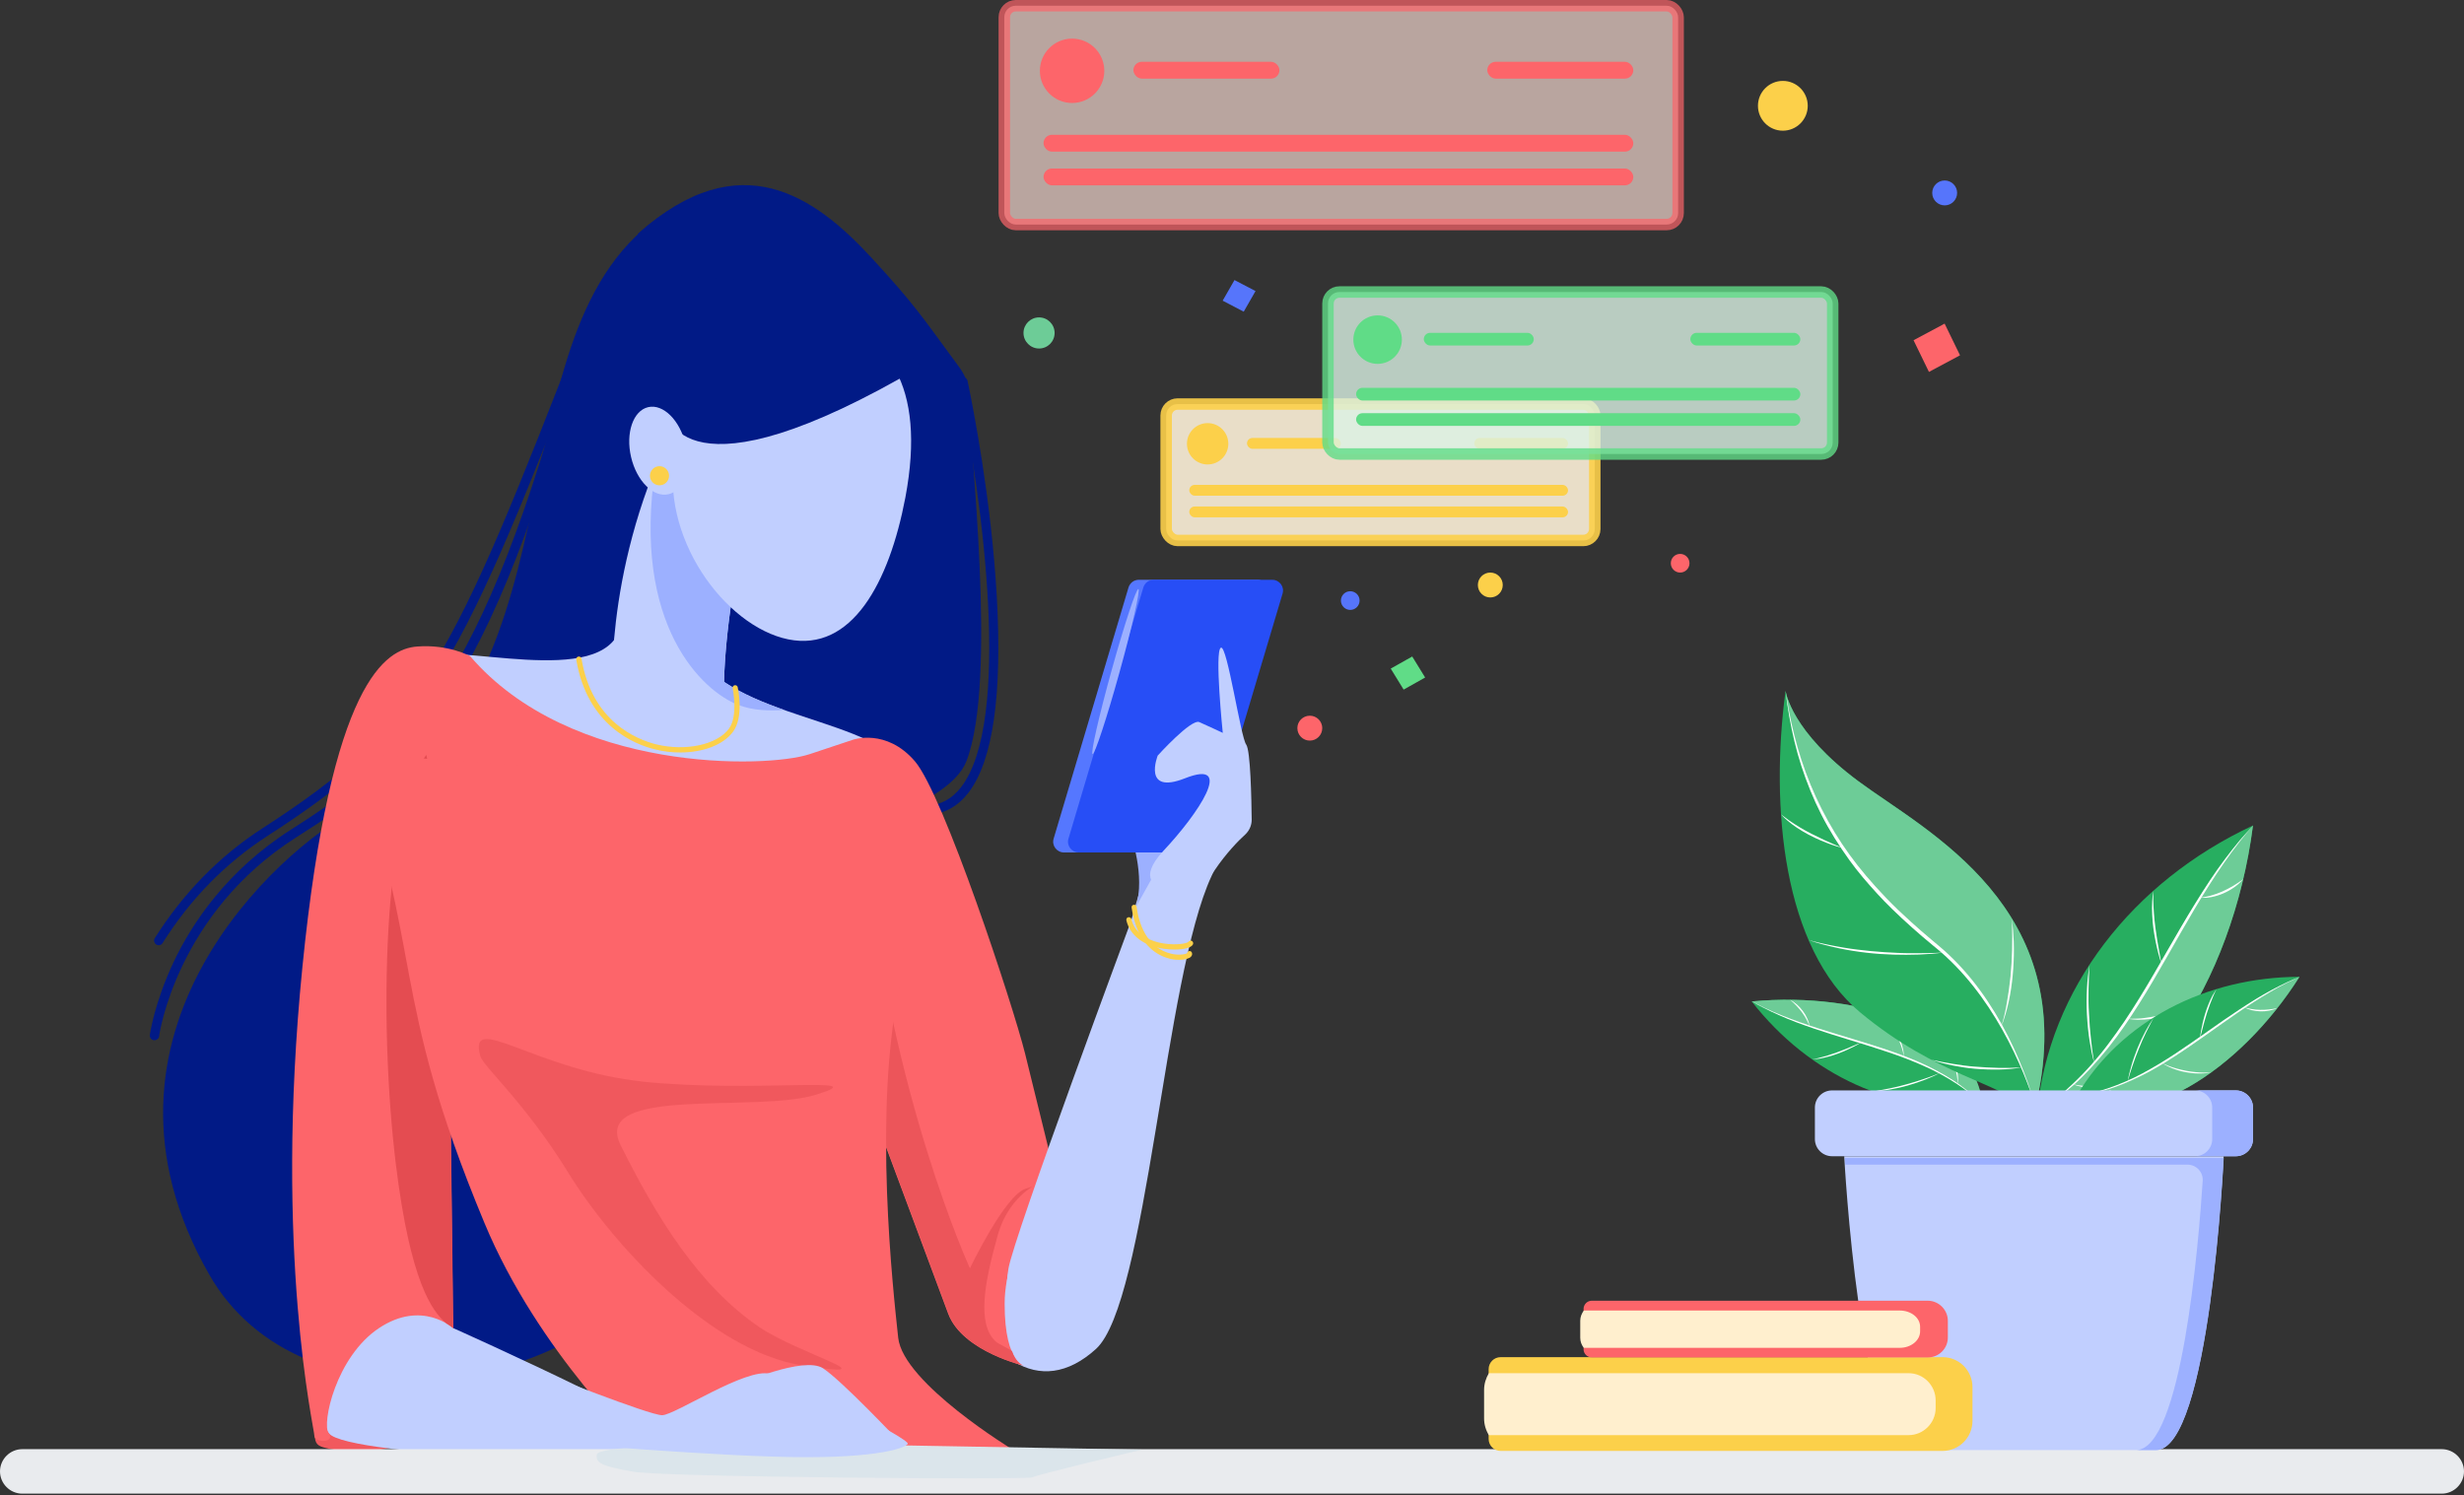 <svg width="430" height="261" viewBox="0 0 430 261" fill="none" xmlns="http://www.w3.org/2000/svg">
<rect x="0" y="0" width="430" height="261" fill="#333333" stroke="none"/>
<path d="M111.376 40.749C129.199 24.887 142.263 34.362 152.03 44.923C159.794 53.355 160.879 55.233 167.307 63.957C168.267 65.251 168.976 66.712 169.018 68.298C169.185 77.941 174.152 118.765 168.642 132.874C162.256 149.278 83.285 156.792 83.285 156.792L111.376 40.749Z" fill="#011A86"/>
<path d="M161.921 142.224C161.504 142.224 161.128 141.89 161.128 141.431C161.086 140.972 161.462 140.596 161.879 140.596C164.217 140.471 166.137 139.427 167.723 137.382C176.572 125.903 171.605 87.625 167.264 66.796C167.18 66.337 167.473 65.919 167.89 65.836C168.307 65.752 168.767 66.044 168.85 66.462C169.81 71.012 172.982 87.166 173.942 103.946C174.944 121.228 173.274 132.79 169.017 138.342C167.139 140.763 164.801 142.057 161.921 142.224C161.963 142.224 161.963 142.224 161.921 142.224Z" fill="#011A86"/>
<path d="M118.054 35.99C83.827 54.899 104.697 118.932 61.288 141.765C49.267 148.068 12.286 180.167 36.536 222.494C52.356 250.169 99.73 244.2 115.299 219.697C130.868 195.195 118.054 35.99 118.054 35.99Z" fill="#011A86"/>
<path d="M26.979 181.545C26.938 181.545 26.896 181.545 26.854 181.545C26.395 181.503 26.103 181.086 26.145 180.627C26.186 180.418 26.938 175.033 30.319 167.854C33.449 161.258 39.585 151.908 50.813 144.77C70.889 131.997 84.246 119.934 100.023 60.535C100.149 60.117 100.566 59.825 101.025 59.95C101.443 60.075 101.735 60.493 101.61 60.952C93.971 89.671 86.416 109.039 77.818 122.021C69.846 134.042 61.623 139.845 51.689 146.148C30.819 159.422 27.772 180.627 27.772 180.835C27.731 181.253 27.355 181.545 26.979 181.545Z" fill="#011A86"/>
<path d="M27.689 164.974C27.522 164.974 27.397 164.932 27.271 164.848C26.896 164.598 26.77 164.097 27.021 163.721C31.988 155.874 38.291 149.404 45.804 144.562C74.02 126.32 78.694 115.843 101.985 55.734C102.152 55.317 102.611 55.108 103.028 55.275C103.446 55.442 103.655 55.901 103.488 56.319C91.842 86.373 84.872 103.947 77.275 116.427C69.094 129.827 59.87 137.382 46.68 145.897C39.376 150.614 33.198 156.917 28.398 164.556C28.231 164.848 27.981 164.974 27.689 164.974Z" fill="#011A86"/>
<path d="M116.886 75.938C105.116 100.398 106.911 122.647 106.911 122.647C106.911 122.647 108.288 131.246 113.714 133.083C119.14 134.878 126.862 129.451 126.403 122.188C125.944 114.925 128.198 97.268 130.952 90.923C133.666 84.578 116.886 75.938 116.886 75.938Z" fill="#C1CFFF"/>
<path d="M54.609 246.037C55.361 252.716 53.691 252.173 59.618 253.258C65.545 254.385 76.147 250.295 76.147 250.295L64.293 228.213L54.609 246.037Z" fill="#F1595E"/>
<path d="M108.329 109.498C104.99 120.351 79.946 112.003 71.181 114.507C62.415 117.012 54.902 153.745 53.65 186.721C52.398 219.697 54.068 245.995 57.407 250.169C60.746 254.343 115.842 256.013 120.851 254.343C125.859 252.674 79.111 231.803 79.111 231.803C79.111 231.803 76.189 193.4 79.946 173.781C83.703 154.162 117.512 128.282 117.512 128.282L108.329 109.498Z" fill="#C1CFFF"/>
<path d="M120.016 112.838C128.781 126.195 151.738 124.525 159.669 135.378C167.599 146.231 184.295 205.923 184.295 205.923L201.825 145.396C201.825 145.396 216.059 143.017 211.425 152.91C203.203 170.525 200.156 227.336 191.265 235.434C181.373 244.409 171.523 237.104 165.929 221.409C160.545 206.215 147.147 173.405 137.547 160.883C127.947 148.36 117.512 128.324 117.512 128.324L120.016 112.838Z" fill="#C1CFFF"/>
<path d="M82.033 114.507C99.564 134.961 133.79 134.126 141.303 131.621C148.816 129.117 148.816 129.117 148.816 129.117C148.816 129.117 154.66 127.03 159.669 132.874C164.677 138.718 176.782 175.451 178.869 183.799C180.956 192.147 184.295 205.922 184.295 205.922C184.295 205.922 175.321 216.692 175.321 227.545C175.321 238.398 179.119 238.481 179.119 238.481C179.119 238.481 167.975 235.977 165.47 229.298C162.966 222.619 140.427 162.093 140.427 162.093L78.235 163.345L79.07 231.803C79.07 231.803 73.644 226.794 66.13 231.803C58.617 236.812 56.113 248.499 57.365 250.169C58.617 251.839 54.861 251.839 54.861 250.587C54.861 249.334 47.765 218.863 52.774 168.772C57.783 118.681 67.383 113.255 72.809 112.837C78.277 112.42 82.033 114.507 82.033 114.507Z" fill="#FD656A"/>
<path d="M176.613 237.647C176.738 237.688 176.78 237.688 176.78 237.688C176.78 237.688 176.738 237.647 176.613 237.647Z" fill="#6791C9"/>
<path d="M178.992 207.467C175.361 208.594 169.267 221.367 169.267 221.367C169.267 221.367 155.367 191.021 151.194 148.986L146.227 177.496C153.072 195.904 163.841 224.79 165.552 229.298C167.848 235.392 177.072 237.939 178.366 238.231C178.032 238.106 177.239 237.647 176.613 235.81C176.237 235.476 174.15 234.516 173.775 234.14C170.435 231.093 171.813 223.83 174.067 215.774C176.237 207.717 182.623 206.34 178.992 207.467Z" fill="#EC555A"/>
<path d="M81.282 163.304L74.395 131.747C66.882 142.307 66.047 178.498 69.094 203.293C71.599 223.621 75.355 228.881 77.943 231.01C78.694 231.469 79.112 231.844 79.112 231.844L78.277 163.387L81.282 163.304Z" fill="#E44C51"/>
<path d="M61.289 131.455C74.103 165.975 67.675 172.946 84.538 213.436C93.929 236.061 112.086 253.091 112.086 253.091C112.086 253.091 126.695 256.848 145.06 255.596C163.426 254.344 176.866 253.091 176.866 253.091C176.866 253.091 157.582 241.404 156.747 233.473C155.912 225.542 152.281 194.068 157.039 171.819C160.754 154.413 145.478 137.048 145.478 137.048L120.016 135.796L61.289 131.455Z" fill="#FD656A"/>
<path opacity="0.5" d="M83.826 184.342C81.614 176.286 93.301 186.846 112.501 188.808C131.701 190.77 153.155 187.681 142.553 191.021C131.993 194.36 103.026 189.351 108.327 199.912C114.546 212.351 121.892 224.414 132.536 231.636C139.506 236.353 156.202 240.819 140.049 238.314C123.896 235.81 106.657 216.901 99.144 204.628C91.631 192.44 84.327 186.137 83.826 184.342Z" fill="#E44C51"/>
<path d="M126.36 119.015C126.527 110.667 128.572 96.475 130.951 90.923C132.913 86.373 124.857 80.654 120.099 77.774L116.092 77.607C115.466 78.943 114.923 80.237 114.381 81.573C110.165 109.29 122.771 120.727 128.823 123.023C131.411 124.024 134.332 124.108 136.837 123.899C133.122 122.605 129.491 121.103 126.36 119.015Z" fill="#9CB0FF"/>
<path d="M118.722 131.329C117.261 131.329 115.758 131.162 114.297 130.786C110.833 129.952 102.485 126.696 100.565 115.133C100.523 114.883 100.69 114.632 100.941 114.59C101.191 114.549 101.442 114.716 101.483 114.966C103.32 126.028 111.209 129.075 114.506 129.91C119.64 131.162 125.108 129.993 127.195 127.197C128.864 124.943 127.863 120.184 127.863 120.142C127.821 119.892 127.946 119.641 128.197 119.6C128.447 119.558 128.697 119.683 128.739 119.933C128.781 120.142 129.866 125.151 127.904 127.739C126.193 130.035 122.645 131.329 118.722 131.329Z" fill="#FCD04A"/>
<path d="M157.999 86.832C155.16 101.776 148.607 113.839 137.546 111.585C126.485 109.331 114.84 93.511 117.887 78.609C120.934 63.707 132.412 53.438 143.473 55.734C154.576 57.988 161.755 66.921 157.999 86.832Z" fill="#C1CFFF"/>
<path d="M197.399 160.716C197.399 160.716 176.947 215.69 175.987 221.409C175.027 227.128 176.947 230.717 177.531 230.717C178.074 230.717 195.479 200.955 195.479 200.955L197.399 160.716Z" fill="#C1CFFF"/>
<path d="M198.235 158.295C199.904 152.743 197.316 145.689 197.316 145.689L204.746 146.607L198.235 158.295Z" fill="#9CB0FF"/>
<path d="M206.376 148.778H185.673C184.421 148.778 183.502 147.567 183.878 146.356L196.942 102.527C197.193 101.734 197.902 101.191 198.737 101.191H219.44C220.692 101.191 221.61 102.402 221.235 103.613L208.17 147.442C207.92 148.235 207.21 148.778 206.376 148.778Z" fill="#5577FF"/>
<path d="M208.962 148.778H188.259C187.007 148.778 186.088 147.567 186.464 146.357L199.528 102.527C199.779 101.734 200.488 101.192 201.323 101.192H222.026C223.278 101.192 224.196 102.402 223.821 103.613L210.756 147.442C210.548 148.235 209.796 148.778 208.962 148.778Z" fill="#274EF6"/>
<path d="M195.353 117.395C197.56 109.442 199.044 102.91 198.666 102.806C198.289 102.701 196.193 109.063 193.985 117.015C191.778 124.968 190.294 131.5 190.672 131.605C191.05 131.71 193.145 125.348 195.353 117.395Z" fill="#9CB0FF"/>
<path d="M208.045 161.801C208.671 154.58 214.932 147.776 217.311 145.647C218.021 144.979 218.438 144.061 218.438 143.059C218.396 139.469 218.23 130.954 217.478 129.952C216.518 128.699 214.139 112.42 213.054 113.046C211.927 113.672 213.388 127.906 213.388 127.906C213.388 127.906 210.716 126.654 209.297 126.028C207.878 125.402 202.035 131.872 202.035 131.872C202.035 131.872 199.28 138.801 206.793 135.837C215.683 132.331 209.005 142.14 203.078 148.444C198.195 153.661 202.368 154.788 202.368 154.788L206.334 154.621L208.045 161.801Z" fill="#C1CFFF"/>
<path d="M205.789 167.52C205.121 167.52 204.37 167.436 203.66 167.186C201.74 166.601 198.359 164.639 197.483 158.42C197.441 158.169 197.608 157.919 197.859 157.919C198.109 157.877 198.359 158.044 198.359 158.295C199.111 163.638 201.699 165.558 203.744 166.267C205.413 166.852 206.791 166.56 207.125 166.393C207.167 166.226 207.25 166.1 207.417 166.017C207.667 165.933 207.918 166.017 208.001 166.267C208.085 166.518 208.043 166.768 207.834 166.977C207.584 167.269 206.791 167.52 205.789 167.52Z" fill="#FCD04A"/>
<path d="M205.04 165.725C204.414 165.725 203.787 165.683 203.161 165.6C199.572 165.099 197.193 163.262 196.567 160.632C196.525 160.382 196.65 160.131 196.9 160.09C197.151 160.048 197.401 160.173 197.443 160.424C198.027 162.928 200.323 164.013 202.118 164.473C204.664 165.099 207.085 164.723 207.377 164.389C207.502 164.18 207.794 164.097 208.003 164.222C208.212 164.347 208.295 164.64 208.17 164.848C207.878 165.433 206.542 165.725 205.04 165.725Z" fill="#FCD04A"/>
<path d="M160.919 63.832C118.72 88.71 116.383 72.013 116.383 72.013L118.887 48.262L143.931 49.64L160.919 63.832Z" fill="#011A86"/>
<path d="M116.662 86.262C119.289 85.649 120.623 81.748 119.642 77.55C118.662 73.352 115.737 70.446 113.111 71.06C110.485 71.673 109.15 75.574 110.131 79.772C111.112 83.97 114.036 86.876 116.662 86.262Z" fill="#C1CFFF"/>
<path d="M115.091 84.703C116.014 84.703 116.761 83.956 116.761 83.034C116.761 82.111 116.014 81.364 115.091 81.364C114.169 81.364 113.422 82.111 113.422 83.034C113.422 83.956 114.169 84.703 115.091 84.703Z" fill="#FCD04A"/>
<path d="M426.118 260.688H3.882C1.753 260.688 0 258.935 0 256.806C0 254.678 1.753 252.924 3.882 252.924H426.118C428.247 252.924 430 254.678 430 256.806C430 258.935 428.247 260.688 426.118 260.688Z" fill="#E9EBEE"/>
<path d="M120.266 252.214C120.266 252.214 104.363 252.423 104.154 253.842C103.945 255.262 104.739 255.846 110.415 256.848C116.05 257.85 179.536 258.267 180.12 257.85C180.704 257.432 199.278 253.008 199.278 253.008L154.701 252.214H120.266Z" fill="#DBE5EB"/>
<path d="M128.906 241.612C128.906 241.612 140.301 236.603 143.64 238.815C146.979 241.028 156.621 251.255 156.621 251.255L128.906 241.612Z" fill="#C1CFFF"/>
<path d="M94.388 239.483C94.388 239.483 113.296 246.997 115.55 246.997C117.762 246.997 130.2 238.649 134.374 239.776C138.548 240.903 158.959 251.171 158.416 252.006C157.873 252.841 152.03 254.803 134.75 254.218C117.511 253.676 89.379 251.171 89.379 251.171L94.388 239.483Z" fill="#C1CFFF"/>
<g clip-path="url(#clip0)">
<path d="M355.504 194.074C357.536 172.662 372.124 153.884 393.173 144.074C389.668 171.472 373.606 196.828 355.504 194.074Z" fill="#27AE60"/>
<path d="M393.173 144.074C378.759 159.967 373.371 183.029 355.504 194.074C373.606 196.828 389.668 171.472 393.173 144.074Z" fill="#6DCC97"/>
<path d="M393.174 144.074C392.372 145.021 391.587 145.968 390.811 146.941C389.869 148.132 388.971 149.366 388.108 150.608C386.312 153.189 384.646 155.848 383.033 158.559C381.402 161.305 379.833 164.086 378.246 166.858C376.641 169.656 375.037 172.445 373.311 175.174C371.628 177.833 369.866 180.457 367.887 182.908C366.902 184.133 365.881 185.315 364.809 186.47C364.286 187.035 363.736 187.583 363.196 188.13C362.646 188.677 362.071 189.207 361.487 189.703C360.449 190.58 359.411 191.449 358.295 192.231C357.746 192.623 357.196 193.005 356.621 193.37C356.246 193.604 355.871 193.839 355.496 194.074C355.871 193.822 356.246 193.561 356.621 193.309C357.223 192.901 357.789 192.466 358.365 192.04C358.967 191.588 359.533 191.102 360.118 190.624C360.405 190.389 360.676 190.129 360.946 189.877C361.234 189.616 361.521 189.364 361.8 189.095C362.359 188.556 362.917 188.017 363.448 187.461C363.989 186.896 364.521 186.323 365.035 185.74C366.073 184.567 367.076 183.351 368 182.099C368.933 180.831 369.866 179.562 370.738 178.259C371.628 176.938 372.491 175.591 373.328 174.235C375.02 171.498 376.624 168.709 378.228 165.919C379.824 163.156 381.411 160.384 383.094 157.673C384.751 155.005 386.451 152.355 388.352 149.852C389.189 148.749 390.035 147.654 390.933 146.594C391.683 145.733 392.424 144.899 393.174 144.074Z" fill="white"/>
<path d="M364.643 168.37C364.503 171.211 364.372 174.061 364.555 176.903C364.608 177.667 364.643 178.432 364.695 179.197C364.756 179.962 364.834 180.726 364.913 181.491C365.044 182.829 365.236 184.167 365.471 185.488C365.105 184.272 364.878 183.012 364.678 181.76C364.425 180.222 364.285 178.667 364.198 177.111C364.111 175.556 364.119 173.992 364.207 172.436C364.276 171.081 364.442 169.743 364.643 168.404C364.634 168.396 364.634 168.387 364.643 168.37Z" fill="white"/>
<path d="M375.771 155.483C375.771 156.048 375.762 156.613 375.771 157.178C375.788 157.942 375.832 158.707 375.893 159.463C376.015 161.036 376.216 162.609 376.477 164.164C376.713 165.537 376.957 166.91 377.227 168.274C376.782 166.997 376.46 165.676 376.189 164.355C375.875 162.817 375.649 161.244 375.588 159.671C375.553 158.881 375.535 158.09 375.588 157.308C375.614 156.7 375.684 156.091 375.771 155.483Z" fill="white"/>
<path d="M361.809 189.26C363.143 189.538 364.494 189.616 365.855 189.52C367.424 189.416 368.976 189.147 370.511 188.799C371.261 188.625 372.011 188.451 372.752 188.243C371.592 188.799 370.328 189.155 369.081 189.433C367.564 189.772 365.985 189.946 364.433 189.833C363.526 189.764 362.654 189.581 361.809 189.26Z" fill="white"/>
<path d="M371.312 177.815C371.879 177.807 372.446 177.798 373.022 177.781C373.771 177.755 374.521 177.633 375.271 177.52C376.806 177.251 378.341 176.903 379.806 176.356C380.486 176.104 381.166 175.86 381.82 175.556C382.334 175.313 382.84 175.061 383.346 174.791C382.273 175.608 381.079 176.19 379.832 176.694C379.474 176.825 379.117 176.964 378.75 177.077C378.384 177.19 378.027 177.294 377.66 177.398C376.911 177.607 376.143 177.746 375.367 177.841C374.609 177.928 373.841 177.989 373.074 177.981C372.481 177.954 371.897 177.902 371.312 177.815Z" fill="white"/>
<path d="M383.93 156.7C384.531 156.587 385.142 156.5 385.735 156.335C386.45 156.135 387.147 155.9 387.819 155.596C389.109 155.014 390.347 154.293 391.472 153.432C390.565 154.51 389.31 155.353 388.019 155.918C387.33 156.213 386.624 156.439 385.883 156.578C385.246 156.691 384.592 156.726 383.93 156.7C383.938 156.7 383.938 156.7 383.93 156.7Z" fill="white"/>
<path d="M345.932 192.753C330.891 194.691 315.709 187.643 305.699 174.783C325.083 172.932 345.025 179.962 345.932 192.753Z" fill="#27AE60"/>
<path d="M305.699 174.783C318.866 182.16 335.564 182.265 345.932 192.753C345.025 179.962 325.083 172.932 305.699 174.783Z" fill="#6DCC97"/>
<path d="M305.699 174.783C306.475 175.182 307.251 175.573 308.036 175.947C309.004 176.408 309.989 176.825 310.975 177.224C313.033 178.05 315.117 178.78 317.227 179.458C319.372 180.144 321.526 180.787 323.679 181.439C325.851 182.099 328.022 182.768 330.167 183.516C332.26 184.254 334.335 185.045 336.323 186.018C337.317 186.505 338.294 187.018 339.253 187.565C339.724 187.834 340.186 188.121 340.648 188.408C341.11 188.695 341.563 189.008 341.999 189.329C342.767 189.903 343.525 190.476 344.232 191.11C344.58 191.423 344.938 191.745 345.269 192.075C345.487 192.292 345.714 192.518 345.932 192.735C345.697 192.518 345.461 192.301 345.234 192.084C344.86 191.736 344.476 191.415 344.083 191.084C343.682 190.745 343.255 190.433 342.837 190.111C342.627 189.955 342.409 189.807 342.2 189.659C341.982 189.503 341.755 189.346 341.529 189.199C341.075 188.903 340.622 188.608 340.151 188.33C339.68 188.052 339.2 187.774 338.721 187.513C337.753 186.983 336.768 186.496 335.756 186.053C334.745 185.61 333.724 185.175 332.687 184.776C331.64 184.376 330.577 183.994 329.513 183.637C327.368 182.907 325.197 182.247 323.034 181.578C320.889 180.918 318.735 180.266 316.608 179.536C314.515 178.823 312.431 178.067 310.417 177.155C309.527 176.755 308.638 176.347 307.775 175.895C307.068 175.556 306.388 175.174 305.699 174.783Z" fill="white"/>
<path d="M326.836 190.502C328.807 190.155 330.795 189.807 332.722 189.242C333.236 189.086 333.759 188.947 334.274 188.79C334.788 188.634 335.303 188.46 335.817 188.286C336.715 187.991 337.605 187.652 338.477 187.287C337.701 187.73 336.864 188.078 336.035 188.408C335.015 188.816 333.969 189.155 332.914 189.459C331.859 189.764 330.777 189.998 329.696 190.181C328.754 190.346 327.804 190.441 326.853 190.511C326.853 190.502 326.845 190.502 326.836 190.502Z" fill="white"/>
<path d="M316.25 184.906C316.642 184.819 317.026 184.741 317.418 184.645C317.942 184.515 318.456 184.367 318.971 184.211C320.034 183.881 321.081 183.507 322.11 183.081C323.017 182.708 323.923 182.325 324.821 181.934C324.011 182.438 323.156 182.864 322.284 183.255C321.273 183.707 320.226 184.107 319.162 184.393C318.622 184.541 318.081 184.671 317.532 184.767C317.105 184.819 316.677 184.871 316.25 184.906Z" fill="white"/>
<path d="M341.641 189.199C341.624 188.243 341.467 187.313 341.188 186.392C340.874 185.341 340.446 184.315 339.967 183.325C339.731 182.838 339.496 182.351 339.234 181.882C339.792 182.586 340.237 183.394 340.63 184.202C341.1 185.184 341.467 186.236 341.624 187.313C341.728 187.947 341.728 188.573 341.641 189.199Z" fill="white"/>
<path d="M332.302 184.48C332.206 184.089 332.11 183.707 332.014 183.316C331.874 182.803 331.683 182.308 331.491 181.821C331.072 180.813 330.584 179.823 329.982 178.902C329.703 178.476 329.433 178.05 329.119 177.65C328.875 177.337 328.622 177.033 328.352 176.729C329.075 177.337 329.66 178.067 330.209 178.832C330.348 179.058 330.505 179.275 330.636 179.51C330.767 179.744 330.898 179.97 331.029 180.205C331.281 180.683 331.508 181.187 331.691 181.7C331.874 182.204 332.031 182.716 332.145 183.246C332.214 183.663 332.258 184.072 332.302 184.48Z" fill="white"/>
<path d="M315.813 179.136C315.638 178.745 315.49 178.337 315.281 177.963C315.037 177.511 314.766 177.068 314.452 176.651C313.851 175.86 313.162 175.122 312.395 174.496C313.275 174.948 314.051 175.678 314.636 176.468C314.949 176.894 315.211 177.337 315.42 177.824C315.603 178.25 315.725 178.684 315.813 179.136Z" fill="white"/>
<path d="M362.43 191.241C370.086 178.198 384.961 170.525 401.285 170.482C390.908 186.914 373.138 198.341 362.43 191.241Z" fill="#27AE60"/>
<path d="M401.285 170.49C387.377 176.364 377.088 189.477 362.43 191.241C373.138 198.34 390.908 186.913 401.285 170.49Z" fill="#6DCC97"/>
<path d="M401.287 170.489C400.493 170.854 399.708 171.228 398.932 171.619C397.973 172.097 397.04 172.618 396.125 173.157C394.215 174.278 392.358 175.477 390.535 176.728C388.678 177.997 386.855 179.309 385.024 180.604C383.158 181.916 381.301 183.22 379.391 184.445C377.534 185.644 375.624 186.8 373.636 187.773C372.642 188.26 371.64 188.711 370.619 189.137C370.114 189.346 369.608 189.537 369.093 189.719C368.579 189.902 368.056 190.076 367.533 190.223C366.608 190.475 365.693 190.727 364.751 190.893C364.28 190.979 363.818 191.066 363.347 191.118C363.033 191.162 362.728 191.197 362.414 191.24C362.728 191.188 363.042 191.136 363.356 191.084C363.853 191.005 364.35 190.893 364.847 190.788C365.361 190.684 365.876 190.536 366.382 190.406C366.634 190.336 366.879 190.249 367.131 190.18C367.393 190.102 367.646 190.024 367.907 189.928C368.422 189.745 368.936 189.572 369.442 189.372C369.957 189.172 370.462 188.963 370.968 188.746C371.98 188.312 372.974 187.825 373.942 187.304C374.918 186.774 375.877 186.235 376.828 185.661C377.787 185.079 378.737 184.48 379.67 183.863C381.563 182.62 383.411 181.308 385.268 180.004C387.108 178.71 388.939 177.415 390.823 176.181C392.672 174.973 394.546 173.783 396.499 172.749C397.363 172.297 398.226 171.845 399.115 171.436C399.839 171.098 400.563 170.793 401.287 170.489Z" fill="white"/>
<path d="M375.876 177.555C374.943 179.319 374.01 181.1 373.286 182.968C373.094 183.472 372.885 183.968 372.693 184.472C372.501 184.976 372.327 185.488 372.153 186.001C371.839 186.896 371.568 187.8 371.324 188.712C371.446 187.826 371.682 186.957 371.926 186.105C372.222 185.054 372.597 184.02 372.998 183.003C373.408 181.986 373.879 180.996 374.394 180.023C374.838 179.18 375.344 178.372 375.867 177.581C375.867 177.572 375.876 177.563 375.876 177.555Z" fill="white"/>
<path d="M386.803 172.628C386.638 172.993 386.463 173.349 386.298 173.714C386.08 174.209 385.888 174.704 385.696 175.208C385.304 176.242 384.963 177.311 384.676 178.371C384.414 179.319 384.161 180.266 383.926 181.213C384.022 180.266 384.205 179.327 384.423 178.406C384.684 177.337 385.007 176.26 385.426 175.243C385.635 174.731 385.862 174.218 386.123 173.731C386.341 173.349 386.568 172.984 386.803 172.628Z" fill="white"/>
<path d="M367.871 190.033C368.638 190.607 369.476 191.05 370.374 191.397C371.403 191.788 372.475 192.084 373.556 192.31C374.088 192.423 374.611 192.527 375.152 192.614C374.254 192.623 373.338 192.484 372.458 192.292C371.394 192.066 370.33 191.71 369.38 191.171C368.813 190.859 368.316 190.485 367.871 190.033Z" fill="white"/>
<path d="M377.332 185.549C377.698 185.714 378.064 185.871 378.431 186.027C378.919 186.227 379.433 186.375 379.939 186.522C380.994 186.8 382.084 187.035 383.174 187.122C383.68 187.165 384.186 187.209 384.7 187.209C385.101 187.209 385.502 187.191 385.904 187.165C384.979 187.365 384.046 187.383 383.096 187.339C382.825 187.313 382.555 187.304 382.294 187.261C382.032 187.226 381.762 187.183 381.5 187.139C380.968 187.052 380.428 186.913 379.913 186.748C379.399 186.583 378.893 186.392 378.413 186.157C378.03 185.975 377.681 185.766 377.332 185.549Z" fill="white"/>
<path d="M391.641 175.808C392.059 175.913 392.469 176.034 392.896 176.104C393.411 176.191 393.925 176.243 394.448 176.251C395.442 176.26 396.445 176.165 397.422 175.947C396.524 176.364 395.469 176.538 394.483 176.512C393.951 176.495 393.437 176.434 392.922 176.304C392.478 176.191 392.059 176.017 391.641 175.808C391.649 175.808 391.641 175.808 391.641 175.808Z" fill="white"/>
<path d="M355.419 192.292C363.075 158.377 336.244 145.186 324.35 136.375C312.457 127.572 311.602 120.568 311.602 120.568C308.89 140.815 311.14 165.485 324.638 176.703C338.136 187.913 349.577 189.138 352.742 193.1C356.544 191.267 355.419 192.292 355.419 192.292Z" fill="#27AE60"/>
<path d="M324.35 136.375C312.7 127.746 311.636 120.855 311.602 120.577C314.531 143.109 325.675 155.031 338.057 165.224C348.059 173.453 353.02 186.14 354.921 192.145C355.218 192.04 355.383 192.006 355.479 192.014C362.917 158.299 336.209 145.16 324.35 136.375Z" fill="#6DCC97"/>
<path d="M355.479 192.005C355.462 192.101 355.435 192.197 355.418 192.292C355.418 192.292 355.714 192.014 355.479 192.005Z" fill="#446284"/>
<path d="M311.602 120.577C311.785 121.741 311.985 122.897 312.195 124.053C312.447 125.434 312.761 126.807 313.093 128.163C313.834 131.144 314.784 134.089 315.953 136.931C317.139 139.824 318.56 142.622 320.19 145.299C321.804 147.949 323.635 150.469 325.64 152.833C326.756 154.154 327.916 155.431 329.111 156.674C330.515 158.142 331.988 159.541 333.497 160.897C334.674 161.966 335.869 163 337.089 164.025C337.822 164.642 338.563 165.242 339.269 165.876C341.606 167.961 343.699 170.316 345.539 172.836C347.396 175.374 349.018 178.067 350.439 180.874C351.773 183.507 352.916 186.227 353.901 189.008C354.267 190.042 354.599 191.093 354.921 192.145C354.18 189.955 353.352 187.8 352.41 185.679C351.207 182.968 349.855 180.327 348.303 177.798C346.664 175.104 344.824 172.549 342.74 170.177C341.711 169.004 340.603 167.883 339.452 166.823C338.755 166.18 338.022 165.58 337.29 164.981C334.831 162.956 332.45 160.845 330.166 158.62C329.285 157.76 328.422 156.882 327.594 155.97C325.902 154.119 324.254 152.216 322.789 150.182C320.94 147.619 319.257 144.96 317.827 142.136C316.45 139.416 315.299 136.583 314.357 133.681C313.45 130.874 312.77 127.998 312.256 125.087C311.985 123.592 311.785 122.089 311.602 120.577Z" fill="white"/>
<path d="M310.809 142.136C311.271 142.484 311.724 142.84 312.204 143.179C312.814 143.613 313.451 144.004 314.087 144.395C314.759 144.804 315.456 145.177 316.154 145.534C316.851 145.89 317.558 146.237 318.273 146.568C319.363 147.072 320.47 147.55 321.586 148.01C320.27 147.68 318.996 147.219 317.75 146.689C316.311 146.081 314.916 145.342 313.616 144.482C313.05 144.1 312.5 143.7 311.977 143.257C311.558 142.901 311.175 142.527 310.809 142.136Z" fill="white"/>
<path d="M315.605 164.068C316.181 164.207 316.756 164.355 317.332 164.503C318.056 164.685 318.797 164.824 319.529 164.981C320.288 165.146 321.055 165.259 321.814 165.398C322.59 165.537 323.375 165.641 324.16 165.737C325.747 165.928 327.342 166.093 328.938 166.189C330.507 166.284 332.086 166.371 333.664 166.362C335.504 166.371 337.344 166.354 339.175 166.241C336.297 166.632 333.385 166.693 330.49 166.614C327.316 166.527 324.133 166.171 321.029 165.528C320.026 165.32 319.041 165.076 318.047 164.816C317.227 164.607 316.416 164.329 315.605 164.068Z" fill="white"/>
<path d="M337.074 184.976C338.356 185.236 339.629 185.497 340.92 185.697C342.14 185.888 343.379 186.071 344.617 186.158C347.346 186.366 350.084 186.488 352.813 186.279C351.558 186.54 350.241 186.635 348.959 186.662C347.512 186.696 346.064 186.644 344.617 186.522C343.387 186.418 342.167 186.227 340.955 185.992C340.213 185.845 339.481 185.671 338.748 185.48C338.19 185.341 337.641 185.158 337.074 184.976C337.083 184.984 337.074 184.976 337.074 184.976Z" fill="white"/>
<path d="M351.103 160.315C351.251 161.644 351.373 162.982 351.425 164.321C351.486 165.902 351.443 167.484 351.338 169.065C351.129 172.106 350.641 175.174 349.655 178.068C349.542 178.389 349.429 178.719 349.289 179.032C349.681 177.746 349.987 176.417 350.213 175.087C350.484 173.54 350.702 171.985 350.859 170.421C351.155 167.371 351.216 164.303 351.129 161.236C351.112 160.923 351.103 160.619 351.103 160.315Z" fill="white"/>
<path d="M390.178 201.799H319.722C318.065 201.799 316.723 200.46 316.723 198.809V193.3C316.723 191.649 318.065 190.311 319.722 190.311H390.178C391.834 190.311 393.177 191.649 393.177 193.3V198.809C393.177 200.46 391.834 201.799 390.178 201.799Z" fill="#C1CFFF"/>
<path d="M376.225 253.085H333.681C324.56 253.085 321.84 201.808 321.84 201.808H388.057C388.057 201.799 385.625 253.085 376.225 253.085Z" fill="#C1CFFF"/>
<g clip-path="url(#clip1)">
<path d="M321.969 202.117C321.969 202.117 321.995 202.523 322.038 203.266H381.738C383.278 203.266 384.505 204.561 384.401 206.081C383.722 216.619 380.78 253.085 372.747 253.085H376.246C385.637 253.085 388.065 202.117 388.065 202.117H321.969Z" fill="#9CB0FF"/>
</g>
<path d="M390.178 190.311H383.062C384.719 190.311 386.062 191.649 386.062 193.3V198.809C386.062 200.46 384.719 201.799 383.062 201.799H390.178C391.835 201.799 393.177 200.46 393.177 198.809V193.3C393.177 191.649 391.835 190.311 390.178 190.311Z" fill="#9CB0FF"/>
</g>
<rect opacity="0.9" x="203.508" y="70.517" width="74.8" height="23.81" rx="2" fill="#FDF1D8" stroke="#FCD04A" stroke-width="2"/>
<path d="M210.747 81.061C212.741 81.061 214.357 79.446 214.357 77.453C214.357 75.46 212.741 73.845 210.747 73.845C208.753 73.845 207.137 75.46 207.137 77.453C207.137 79.446 208.753 81.061 210.747 81.061Z" fill="#FCD04A"/>
<rect x="217.617" y="76.441" width="16.367" height="1.889" rx="0.944" fill="#FCD04A"/>
<rect x="207.543" y="84.625" width="66.098" height="1.889" rx="0.944" fill="#FCD04A"/>
<rect x="207.543" y="88.402" width="66.098" height="1.889" rx="0.944" fill="#FCD04A"/>
<rect x="257.277" y="76.441" width="16.367" height="1.889" rx="0.944" fill="#FCD04A"/>
<rect opacity="0.8" x="231.75" y="50.965" width="88.08" height="28.273" rx="2" fill="#DAF2E5" stroke="#60DC87" stroke-width="2"/>
<path d="M240.41 63.506C242.749 63.506 244.645 61.611 244.645 59.274C244.645 56.937 242.749 55.042 240.41 55.042C238.072 55.042 236.176 56.937 236.176 59.274C236.176 61.611 238.072 63.506 240.41 63.506Z" fill="#60DC87"/>
<rect x="248.469" y="58.087" width="19.197" height="2.215" rx="1.108" fill="#60DC87"/>
<rect x="236.656" y="67.686" width="77.528" height="2.215" rx="1.108" fill="#60DC87"/>
<rect x="236.656" y="72.116" width="77.528" height="2.215" rx="1.108" fill="#60DC87"/>
<rect x="294.984" y="58.087" width="19.197" height="2.215" rx="1.108" fill="#60DC87"/>
<path d="M181.329 60.827C182.829 60.827 184.044 59.611 184.044 58.112C184.044 56.612 182.829 55.396 181.329 55.396C179.829 55.396 178.613 56.612 178.613 58.112C178.613 59.611 179.829 60.827 181.329 60.827Z" fill="#6DCC97"/>
<path d="M339.372 35.845C340.571 35.845 341.544 34.872 341.544 33.672C341.544 32.472 340.571 31.5 339.372 31.5C338.172 31.5 337.199 32.472 337.199 33.672C337.199 34.872 338.172 35.845 339.372 35.845Z" fill="#5675FB"/>
<path d="M228.579 129.258C229.778 129.258 230.751 128.285 230.751 127.085C230.751 125.886 229.778 124.913 228.579 124.913C227.379 124.913 226.406 125.886 226.406 127.085C226.406 128.285 227.379 129.258 228.579 129.258Z" fill="#FD656A"/>
<path d="M242.699 116.69L244.953 120.358L248.706 118.248L246.452 114.58L242.699 116.69Z" fill="#60DC87"/>
<path d="M213.371 52.478L217.047 54.397L219.108 50.798L215.432 48.879L213.371 52.478Z" fill="#5675FB"/>
<path d="M333.94 59.383L336.629 64.912L342.049 62.011L339.36 56.482L333.94 59.383Z" fill="#FD656A"/>
<path d="M311.13 22.81C313.53 22.81 315.475 20.865 315.475 18.465C315.475 16.066 313.53 14.121 311.13 14.121C308.73 14.121 306.785 16.066 306.785 18.465C306.785 20.865 308.73 22.81 311.13 22.81Z" fill="#FCD04A"/>
<path d="M293.207 99.93C294.107 99.93 294.837 99.201 294.837 98.301C294.837 97.401 294.107 96.672 293.207 96.672C292.308 96.672 291.578 97.401 291.578 98.301C291.578 99.201 292.308 99.93 293.207 99.93Z" fill="#FD656A"/>
<path d="M260.079 104.275C261.278 104.275 262.251 103.303 262.251 102.103C262.251 100.903 261.278 99.93 260.079 99.93C258.879 99.93 257.906 100.903 257.906 102.103C257.906 103.303 258.879 104.275 260.079 104.275Z" fill="#FCD04A"/>
<path d="M235.637 106.448C236.537 106.448 237.266 105.718 237.266 104.818C237.266 103.919 236.537 103.189 235.637 103.189C234.737 103.189 234.008 103.919 234.008 104.818C234.008 105.718 234.737 106.448 235.637 106.448Z" fill="#5675FB"/>
<path d="M339.007 253.23H261.872C260.745 253.23 259.785 252.312 259.785 251.143V238.954C259.785 237.827 260.703 236.867 261.872 236.867H339.007C341.887 236.867 344.224 239.205 344.224 242.085V247.971C344.224 250.893 341.887 253.23 339.007 253.23Z" fill="#FCD04A"/>
<path d="M333.08 239.664H259.827C259.326 240.499 258.992 241.501 258.992 242.586V247.553C258.992 248.597 259.284 249.599 259.827 250.475H333.08C335.668 250.475 337.796 248.346 337.796 245.758V244.423C337.796 241.793 335.668 239.664 333.08 239.664Z" fill="#FFEFCE"/>
<path d="M336.46 236.909H277.775C277.023 236.909 276.355 236.283 276.355 235.49V228.435C276.355 227.684 276.982 227.016 277.775 227.016H336.419C338.339 227.016 339.925 228.602 339.925 230.522V233.361C339.966 235.323 338.38 236.909 336.46 236.909Z" fill="#FD656A"/>
<path d="M331.537 228.728H276.4C276.024 229.229 275.773 229.855 275.773 230.481V233.486C275.773 234.112 275.982 234.738 276.4 235.239H331.537C333.499 235.239 335.085 233.945 335.085 232.359V231.566C335.085 229.98 333.499 228.728 331.537 228.728Z" fill="#FFEFCE"/>
<rect opacity="0.7" x="175.266" y="1" width="117.588" height="38.189" rx="2" fill="#F2D6CD" stroke="#FD656A" stroke-width="2"/>
<path d="M187.094 17.977C190.199 17.977 192.716 15.461 192.716 12.358C192.716 9.256 190.199 6.74 187.094 6.74C183.989 6.74 181.473 9.256 181.473 12.358C181.473 15.461 183.989 17.977 187.094 17.977Z" fill="#FD656A"/>
<rect x="197.793" y="10.782" width="25.486" height="2.941" rx="1.47" fill="#FD656A"/>
<rect x="182.109" y="23.525" width="102.924" height="2.941" rx="1.47" fill="#FD656A"/>
<rect x="182.109" y="29.407" width="102.924" height="2.941" rx="1.47" fill="#FD656A"/>
<rect x="259.547" y="10.782" width="25.486" height="2.941" rx="1.47" fill="#FD656A"/>
<defs>
<clipPath id="clip0">
<rect width="95.586" height="132.517" fill="white" transform="translate(305.699 120.568)"/>
</clipPath>
<clipPath id="clip1">
<rect width="66.097" height="50.968" fill="white" transform="translate(321.969 202.117)"/>
</clipPath>
</defs>
</svg>
